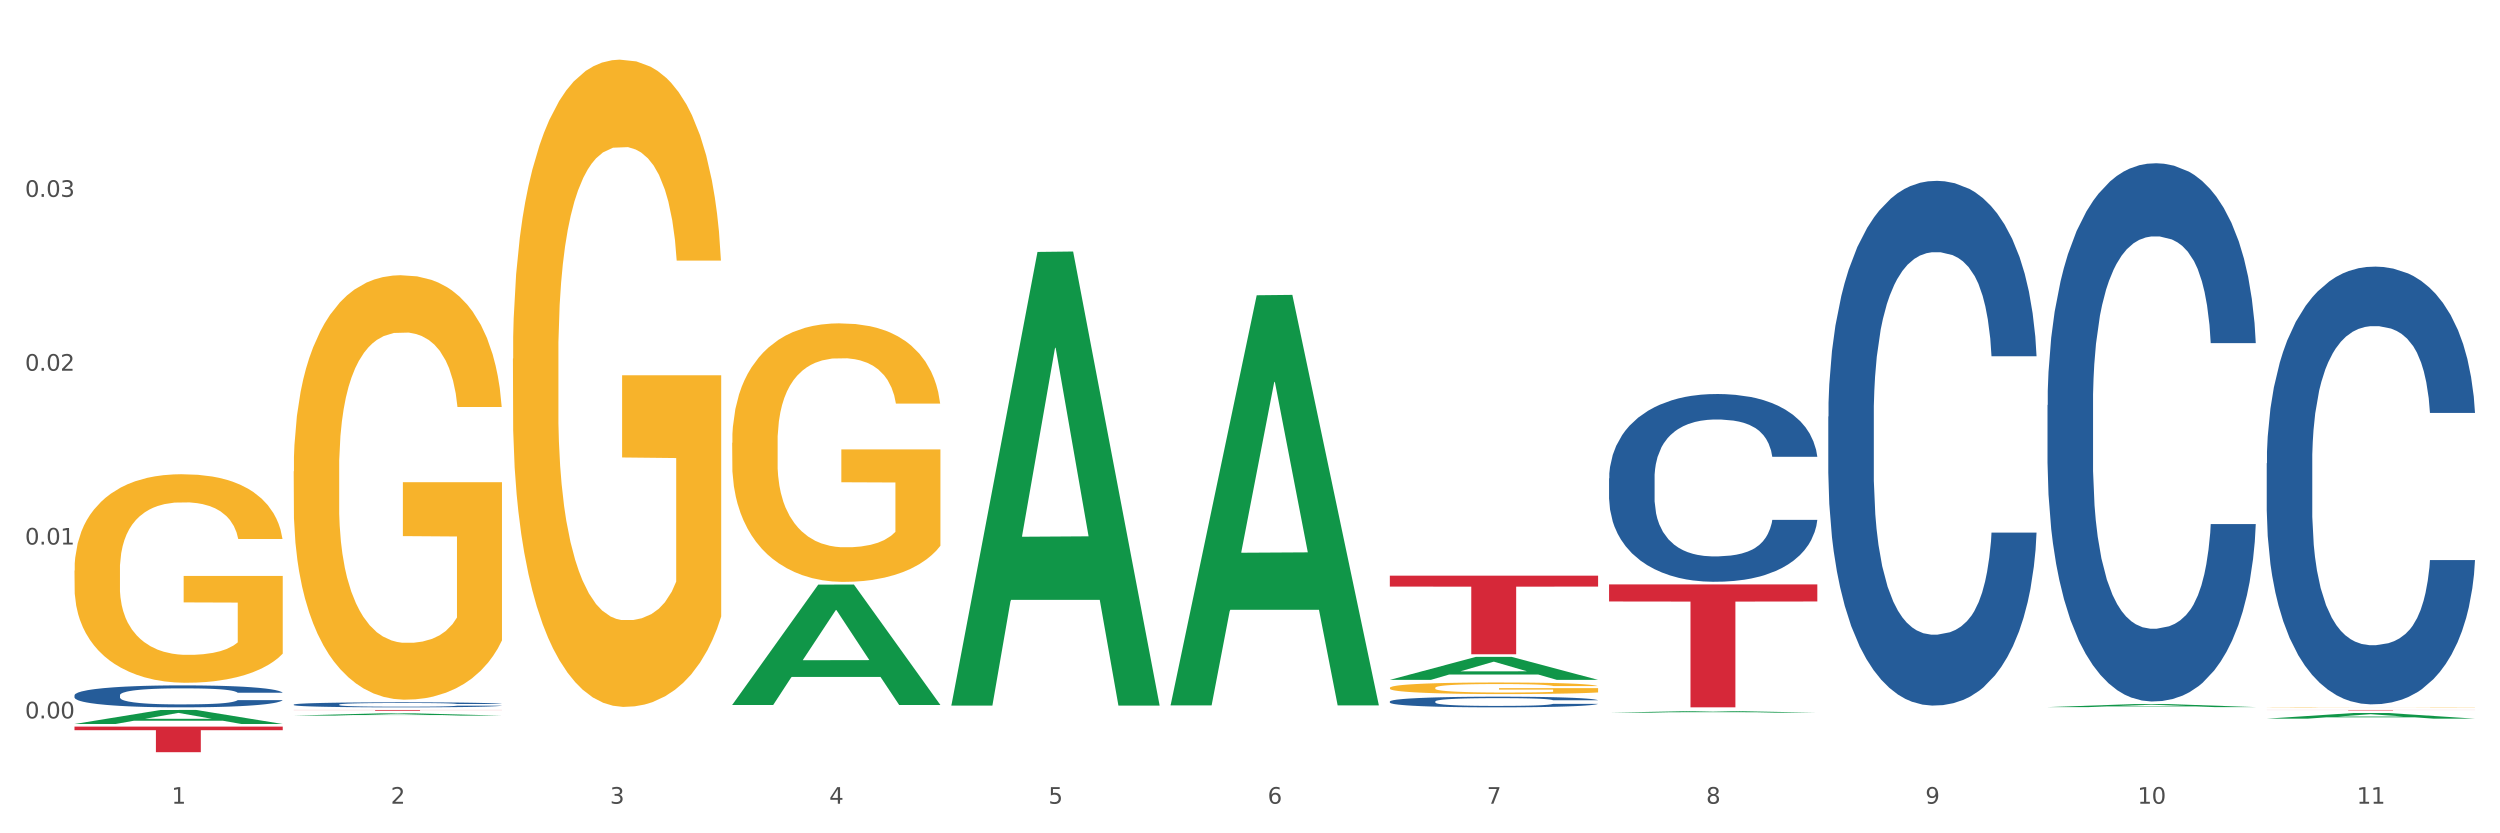 <?xml version="1.0" encoding="utf-8" standalone="no"?>
<!DOCTYPE svg PUBLIC "-//W3C//DTD SVG 1.1//EN"
  "http://www.w3.org/Graphics/SVG/1.1/DTD/svg11.dtd">
<svg xmlns:xlink="http://www.w3.org/1999/xlink" width="1080pt" height="360pt" viewBox="0 0 1080 360" xmlns="http://www.w3.org/2000/svg" version="1.1">
 <rect x="0" y="0" width="1080" height="360" fill="#333333" stroke="none"/>
 <defs>
  <style type="text/css">*{stroke-linejoin: round; stroke-linecap: butt}</style>
 </defs>
 <g id="figure_1">
  <g id="patch_1">
   <path d="M 0 360 
L 1080 360 
L 1080 0 
L 0 0 
z
" style="fill: #ffffff; stroke: #ffffff; stroke-linejoin: miter"/>
  </g>
  <g id="axes_1">
   <g id="matplotlib.axis_1">
    <g id="xtick_1">
     <g id="text_1">
      <!-- 1 -->
      <g style="fill: #4d4d4d" transform="translate(74.106 347.204) scale(0.096 -0.096)">
       <defs>
        <path id="DejaVuSans-31" d="M 794 531 
L 1825 531 
L 1825 4091 
L 703 3866 
L 703 4441 
L 1819 4666 
L 2450 4666 
L 2450 531 
L 3481 531 
L 3481 0 
L 794 0 
L 794 531 
z
" transform="scale(0.016)"/>
       </defs>
       <use xlink:href="#DejaVuSans-31"/>
      </g>
     </g>
    </g>
    <g id="xtick_2">
     <g id="text_2">
      <!-- 2 -->
      <g style="fill: #4d4d4d" transform="translate(168.812 347.204) scale(0.096 -0.096)">
       <defs>
        <path id="DejaVuSans-32" d="M 1228 531 
L 3431 531 
L 3431 0 
L 469 0 
L 469 531 
Q 828 903 1448 1529 
Q 2069 2156 2228 2338 
Q 2531 2678 2651 2914 
Q 2772 3150 2772 3378 
Q 2772 3750 2511 3984 
Q 2250 4219 1831 4219 
Q 1534 4219 1204 4116 
Q 875 4013 500 3803 
L 500 4441 
Q 881 4594 1212 4672 
Q 1544 4750 1819 4750 
Q 2544 4750 2975 4387 
Q 3406 4025 3406 3419 
Q 3406 3131 3298 2873 
Q 3191 2616 2906 2266 
Q 2828 2175 2409 1742 
Q 1991 1309 1228 531 
z
" transform="scale(0.016)"/>
       </defs>
       <use xlink:href="#DejaVuSans-32"/>
      </g>
     </g>
    </g>
    <g id="xtick_3">
     <g id="text_3">
      <!-- 3 -->
      <g style="fill: #4d4d4d" transform="translate(263.517 347.204) scale(0.096 -0.096)">
       <defs>
        <path id="DejaVuSans-33" d="M 2597 2516 
Q 3050 2419 3304 2112 
Q 3559 1806 3559 1356 
Q 3559 666 3084 287 
Q 2609 -91 1734 -91 
Q 1441 -91 1130 -33 
Q 819 25 488 141 
L 488 750 
Q 750 597 1062 519 
Q 1375 441 1716 441 
Q 2309 441 2620 675 
Q 2931 909 2931 1356 
Q 2931 1769 2642 2001 
Q 2353 2234 1838 2234 
L 1294 2234 
L 1294 2753 
L 1863 2753 
Q 2328 2753 2575 2939 
Q 2822 3125 2822 3475 
Q 2822 3834 2567 4026 
Q 2313 4219 1838 4219 
Q 1578 4219 1281 4162 
Q 984 4106 628 3988 
L 628 4550 
Q 988 4650 1302 4700 
Q 1616 4750 1894 4750 
Q 2613 4750 3031 4423 
Q 3450 4097 3450 3541 
Q 3450 3153 3228 2886 
Q 3006 2619 2597 2516 
z
" transform="scale(0.016)"/>
       </defs>
       <use xlink:href="#DejaVuSans-33"/>
      </g>
     </g>
    </g>
    <g id="xtick_4">
     <g id="text_4">
      <!-- 4 -->
      <g style="fill: #4d4d4d" transform="translate(358.223 347.204) scale(0.096 -0.096)">
       <defs>
        <path id="DejaVuSans-34" d="M 2419 4116 
L 825 1625 
L 2419 1625 
L 2419 4116 
z
M 2253 4666 
L 3047 4666 
L 3047 1625 
L 3713 1625 
L 3713 1100 
L 3047 1100 
L 3047 0 
L 2419 0 
L 2419 1100 
L 313 1100 
L 313 1709 
L 2253 4666 
z
" transform="scale(0.016)"/>
       </defs>
       <use xlink:href="#DejaVuSans-34"/>
      </g>
     </g>
    </g>
    <g id="xtick_5">
     <g id="text_5">
      <!-- 5 -->
      <g style="fill: #4d4d4d" transform="translate(452.928 347.204) scale(0.096 -0.096)">
       <defs>
        <path id="DejaVuSans-35" d="M 691 4666 
L 3169 4666 
L 3169 4134 
L 1269 4134 
L 1269 2991 
Q 1406 3038 1543 3061 
Q 1681 3084 1819 3084 
Q 2600 3084 3056 2656 
Q 3513 2228 3513 1497 
Q 3513 744 3044 326 
Q 2575 -91 1722 -91 
Q 1428 -91 1123 -41 
Q 819 9 494 109 
L 494 744 
Q 775 591 1075 516 
Q 1375 441 1709 441 
Q 2250 441 2565 725 
Q 2881 1009 2881 1497 
Q 2881 1984 2565 2268 
Q 2250 2553 1709 2553 
Q 1456 2553 1204 2497 
Q 953 2441 691 2322 
L 691 4666 
z
" transform="scale(0.016)"/>
       </defs>
       <use xlink:href="#DejaVuSans-35"/>
      </g>
     </g>
    </g>
    <g id="xtick_6">
     <g id="text_6">
      <!-- 6 -->
      <g style="fill: #4d4d4d" transform="translate(547.634 347.204) scale(0.096 -0.096)">
       <defs>
        <path id="DejaVuSans-36" d="M 2113 2584 
Q 1688 2584 1439 2293 
Q 1191 2003 1191 1497 
Q 1191 994 1439 701 
Q 1688 409 2113 409 
Q 2538 409 2786 701 
Q 3034 994 3034 1497 
Q 3034 2003 2786 2293 
Q 2538 2584 2113 2584 
z
M 3366 4563 
L 3366 3988 
Q 3128 4100 2886 4159 
Q 2644 4219 2406 4219 
Q 1781 4219 1451 3797 
Q 1122 3375 1075 2522 
Q 1259 2794 1537 2939 
Q 1816 3084 2150 3084 
Q 2853 3084 3261 2657 
Q 3669 2231 3669 1497 
Q 3669 778 3244 343 
Q 2819 -91 2113 -91 
Q 1303 -91 875 529 
Q 447 1150 447 2328 
Q 447 3434 972 4092 
Q 1497 4750 2381 4750 
Q 2619 4750 2861 4703 
Q 3103 4656 3366 4563 
z
" transform="scale(0.016)"/>
       </defs>
       <use xlink:href="#DejaVuSans-36"/>
      </g>
     </g>
    </g>
    <g id="xtick_7">
     <g id="text_7">
      <!-- 7 -->
      <g style="fill: #4d4d4d" transform="translate(642.339 347.204) scale(0.096 -0.096)">
       <defs>
        <path id="DejaVuSans-37" d="M 525 4666 
L 3525 4666 
L 3525 4397 
L 1831 0 
L 1172 0 
L 2766 4134 
L 525 4134 
L 525 4666 
z
" transform="scale(0.016)"/>
       </defs>
       <use xlink:href="#DejaVuSans-37"/>
      </g>
     </g>
    </g>
    <g id="xtick_8">
     <g id="text_8">
      <!-- 8 -->
      <g style="fill: #4d4d4d" transform="translate(737.044 347.204) scale(0.096 -0.096)">
       <defs>
        <path id="DejaVuSans-38" d="M 2034 2216 
Q 1584 2216 1326 1975 
Q 1069 1734 1069 1313 
Q 1069 891 1326 650 
Q 1584 409 2034 409 
Q 2484 409 2743 651 
Q 3003 894 3003 1313 
Q 3003 1734 2745 1975 
Q 2488 2216 2034 2216 
z
M 1403 2484 
Q 997 2584 770 2862 
Q 544 3141 544 3541 
Q 544 4100 942 4425 
Q 1341 4750 2034 4750 
Q 2731 4750 3128 4425 
Q 3525 4100 3525 3541 
Q 3525 3141 3298 2862 
Q 3072 2584 2669 2484 
Q 3125 2378 3379 2068 
Q 3634 1759 3634 1313 
Q 3634 634 3220 271 
Q 2806 -91 2034 -91 
Q 1263 -91 848 271 
Q 434 634 434 1313 
Q 434 1759 690 2068 
Q 947 2378 1403 2484 
z
M 1172 3481 
Q 1172 3119 1398 2916 
Q 1625 2713 2034 2713 
Q 2441 2713 2670 2916 
Q 2900 3119 2900 3481 
Q 2900 3844 2670 4047 
Q 2441 4250 2034 4250 
Q 1625 4250 1398 4047 
Q 1172 3844 1172 3481 
z
" transform="scale(0.016)"/>
       </defs>
       <use xlink:href="#DejaVuSans-38"/>
      </g>
     </g>
    </g>
    <g id="xtick_9">
     <g id="text_9">
      <!-- 9 -->
      <g style="fill: #4d4d4d" transform="translate(831.75 347.204) scale(0.096 -0.096)">
       <defs>
        <path id="DejaVuSans-39" d="M 703 97 
L 703 672 
Q 941 559 1184 500 
Q 1428 441 1663 441 
Q 2288 441 2617 861 
Q 2947 1281 2994 2138 
Q 2813 1869 2534 1725 
Q 2256 1581 1919 1581 
Q 1219 1581 811 2004 
Q 403 2428 403 3163 
Q 403 3881 828 4315 
Q 1253 4750 1959 4750 
Q 2769 4750 3195 4129 
Q 3622 3509 3622 2328 
Q 3622 1225 3098 567 
Q 2575 -91 1691 -91 
Q 1453 -91 1209 -44 
Q 966 3 703 97 
z
M 1959 2075 
Q 2384 2075 2632 2365 
Q 2881 2656 2881 3163 
Q 2881 3666 2632 3958 
Q 2384 4250 1959 4250 
Q 1534 4250 1286 3958 
Q 1038 3666 1038 3163 
Q 1038 2656 1286 2365 
Q 1534 2075 1959 2075 
z
" transform="scale(0.016)"/>
       </defs>
       <use xlink:href="#DejaVuSans-39"/>
      </g>
     </g>
    </g>
    <g id="xtick_10">
     <g id="text_10">
      <!-- 10 -->
      <g style="fill: #4d4d4d" transform="translate(923.401 347.204) scale(0.096 -0.096)">
       <defs>
        <path id="DejaVuSans-30" d="M 2034 4250 
Q 1547 4250 1301 3770 
Q 1056 3291 1056 2328 
Q 1056 1369 1301 889 
Q 1547 409 2034 409 
Q 2525 409 2770 889 
Q 3016 1369 3016 2328 
Q 3016 3291 2770 3770 
Q 2525 4250 2034 4250 
z
M 2034 4750 
Q 2819 4750 3233 4129 
Q 3647 3509 3647 2328 
Q 3647 1150 3233 529 
Q 2819 -91 2034 -91 
Q 1250 -91 836 529 
Q 422 1150 422 2328 
Q 422 3509 836 4129 
Q 1250 4750 2034 4750 
z
" transform="scale(0.016)"/>
       </defs>
       <use xlink:href="#DejaVuSans-31"/>
       <use xlink:href="#DejaVuSans-30" transform="translate(63.623 0)"/>
      </g>
     </g>
    </g>
    <g id="xtick_11">
     <g id="text_11">
      <!-- 11 -->
      <g style="fill: #4d4d4d" transform="translate(1018.107 347.204) scale(0.096 -0.096)">
       <use xlink:href="#DejaVuSans-31"/>
       <use xlink:href="#DejaVuSans-31" transform="translate(63.623 0)"/>
      </g>
     </g>
    </g>
    <g id="xtick_12"/>
    <g id="xtick_13"/>
    <g id="xtick_14"/>
    <g id="xtick_15"/>
    <g id="xtick_16"/>
    <g id="xtick_17"/>
    <g id="xtick_18"/>
    <g id="xtick_19"/>
    <g id="xtick_20"/>
    <g id="xtick_21"/>
   </g>
   <g id="matplotlib.axis_2">
    <g id="ytick_1">
     <g id="text_12">
      <!-- 0.00 -->
      <g style="fill: #4d4d4d" transform="translate(10.8 310.351) scale(0.096 -0.096)">
       <defs>
        <path id="DejaVuSans-2e" d="M 684 794 
L 1344 794 
L 1344 0 
L 684 0 
L 684 794 
z
" transform="scale(0.016)"/>
       </defs>
       <use xlink:href="#DejaVuSans-30"/>
       <use xlink:href="#DejaVuSans-2e" transform="translate(63.623 0)"/>
       <use xlink:href="#DejaVuSans-30" transform="translate(95.41 0)"/>
       <use xlink:href="#DejaVuSans-30" transform="translate(159.033 0)"/>
      </g>
     </g>
    </g>
    <g id="ytick_2">
     <g id="text_13">
      <!-- 0.01 -->
      <g style="fill: #4d4d4d" transform="translate(10.8 235.25) scale(0.096 -0.096)">
       <use xlink:href="#DejaVuSans-30"/>
       <use xlink:href="#DejaVuSans-2e" transform="translate(63.623 0)"/>
       <use xlink:href="#DejaVuSans-30" transform="translate(95.41 0)"/>
       <use xlink:href="#DejaVuSans-31" transform="translate(159.033 0)"/>
      </g>
     </g>
    </g>
    <g id="ytick_3">
     <g id="text_14">
      <!-- 0.02 -->
      <g style="fill: #4d4d4d" transform="translate(10.8 160.149) scale(0.096 -0.096)">
       <use xlink:href="#DejaVuSans-30"/>
       <use xlink:href="#DejaVuSans-2e" transform="translate(63.623 0)"/>
       <use xlink:href="#DejaVuSans-30" transform="translate(95.41 0)"/>
       <use xlink:href="#DejaVuSans-32" transform="translate(159.033 0)"/>
      </g>
     </g>
    </g>
    <g id="ytick_4">
     <g id="text_15">
      <!-- 0.03 -->
      <g style="fill: #4d4d4d" transform="translate(10.8 85.048) scale(0.096 -0.096)">
       <use xlink:href="#DejaVuSans-30"/>
       <use xlink:href="#DejaVuSans-2e" transform="translate(63.623 0)"/>
       <use xlink:href="#DejaVuSans-30" transform="translate(95.41 0)"/>
       <use xlink:href="#DejaVuSans-33" transform="translate(159.033 0)"/>
      </g>
     </g>
    </g>
    <g id="ytick_5"/>
    <g id="ytick_6"/>
    <g id="ytick_7"/>
    <g id="ytick_8"/>
   </g>
   <g id="PolyCollection_1">
    <path d="M 32.175 312.762 
L 32.268 312.757 
L 69.369 306.709 
L 84.766 306.703 
L 122.145 312.774 
L 104.337 312.774 
L 96.267 311.36 
L 57.96 311.36 
L 57.682 311.383 
L 49.891 312.774 
L 32.175 312.774 
L 32.175 312.762 
L 62.783 310.517 
L 91.444 310.511 
L 77.253 307.997 
L 77.067 307.986 
L 76.882 308.003 
L 62.691 310.511 
L 62.783 310.517 
L 32.175 312.762 
z
" clip-path="url(#p6f6cdef9ef)" style="fill: #109648"/>
    <path d="M 32.175 246.495 
L 32.281 246.412 
L 32.281 243.45 
L 32.494 240.9 
L 33.556 234.728 
L 35.149 229.627 
L 36.318 226.912 
L 37.486 224.69 
L 38.867 222.469 
L 40.567 220.165 
L 43.647 216.791 
L 45.559 215.063 
L 47.896 213.253 
L 52.145 210.62 
L 55.225 209.139 
L 58.412 207.905 
L 63.617 206.424 
L 67.016 205.766 
L 70.627 205.272 
L 74.983 204.943 
L 78.275 204.861 
L 85.499 205.108 
L 91.659 205.848 
L 94.634 206.424 
L 98.458 207.411 
L 100.476 208.07 
L 103.769 209.386 
L 107.168 211.114 
L 109.505 212.595 
L 113.01 215.393 
L 115.666 218.19 
L 118.109 221.646 
L 119.383 224.032 
L 120.339 226.254 
L 121.189 228.804 
L 122.039 232.836 
L 102.919 232.836 
L 102.175 229.956 
L 101.007 227.241 
L 99.307 224.608 
L 97.82 222.962 
L 95.271 220.905 
L 92.934 219.589 
L 90.491 218.602 
L 87.517 217.779 
L 85.18 217.367 
L 81.887 217.038 
L 75.407 217.12 
L 71.052 217.779 
L 68.078 218.602 
L 66.166 219.342 
L 64.467 220.165 
L 62.555 221.317 
L 60.324 223.045 
L 58.731 224.608 
L 57.137 226.583 
L 55.863 228.557 
L 54.694 230.861 
L 53.738 233.33 
L 52.995 235.88 
L 52.357 239.007 
L 51.826 244.191 
L 51.826 255.463 
L 52.039 258.014 
L 52.57 261.387 
L 53.207 263.938 
L 54.269 266.982 
L 55.225 269.039 
L 57.031 272.002 
L 59.049 274.47 
L 60.643 276.033 
L 62.236 277.35 
L 64.998 279.16 
L 68.078 280.641 
L 70.734 281.546 
L 74.345 282.369 
L 76.788 282.698 
L 78.913 282.863 
L 84.118 282.863 
L 87.835 282.616 
L 91.978 282.04 
L 95.165 281.299 
L 97.82 280.394 
L 100.795 278.913 
L 102.707 277.514 
L 102.707 260.318 
L 79.338 260.235 
L 79.338 248.798 
L 122.145 248.798 
L 122.145 282.369 
L 120.339 284.097 
L 118.321 285.66 
L 116.197 287.059 
L 113.01 288.787 
L 109.186 290.432 
L 105.787 291.584 
L 102.175 292.572 
L 97.927 293.477 
L 92.403 294.3 
L 89.004 294.629 
L 84.755 294.876 
L 79.763 294.958 
L 75.407 294.793 
L 71.159 294.382 
L 66.697 293.641 
L 62.342 292.572 
L 59.049 291.502 
L 55.756 290.186 
L 52.251 288.458 
L 49.489 286.812 
L 47.365 285.331 
L 45.028 283.439 
L 42.479 280.97 
L 40.567 278.749 
L 38.867 276.445 
L 37.061 273.483 
L 35.787 270.932 
L 34.512 267.723 
L 33.768 265.337 
L 32.919 261.634 
L 32.281 256.451 
L 32.175 246.495 
z
" clip-path="url(#p6f6cdef9ef)" style="fill: #f7b32b"/>
    <path d="M 126.88 306.703 
L 216.851 306.703 
L 216.851 306.751 
L 181.46 306.751 
L 181.46 307.045 
L 162.058 307.045 
L 162.058 306.751 
L 126.88 306.751 
L 126.88 306.704 
L 126.88 306.703 
z
" clip-path="url(#p6f6cdef9ef)" style="fill: #d62839"/>
    <path d="M 32.175 313.897 
L 122.145 313.897 
L 122.145 315.433 
L 86.754 315.444 
L 86.754 324.95 
L 67.353 324.95 
L 67.353 315.444 
L 32.175 315.433 
L 32.175 313.908 
L 32.175 313.897 
z
" clip-path="url(#p6f6cdef9ef)" style="fill: #d62839"/>
    <path d="M 32.175 300.349 
L 32.281 300.341 
L 32.281 300.098 
L 32.6 299.768 
L 33.77 299.161 
L 35.259 298.701 
L 37.811 298.163 
L 39.194 297.938 
L 41.002 297.686 
L 44.724 297.279 
L 48.978 296.932 
L 51.956 296.741 
L 54.189 296.619 
L 59.187 296.403 
L 62.059 296.307 
L 65.036 296.229 
L 67.589 296.177 
L 71.843 296.116 
L 75.246 296.09 
L 79.181 296.082 
L 82.477 296.09 
L 86.838 296.125 
L 93.219 296.229 
L 95.665 296.29 
L 98.961 296.394 
L 102.365 296.533 
L 105.13 296.671 
L 108.32 296.871 
L 111.617 297.131 
L 114.807 297.461 
L 117.041 297.764 
L 118.848 298.085 
L 120.444 298.476 
L 121.613 298.901 
L 122.145 299.256 
L 102.684 299.256 
L 102.152 298.935 
L 101.088 298.588 
L 100.025 298.354 
L 98.855 298.163 
L 97.047 297.946 
L 95.452 297.808 
L 92.793 297.643 
L 90.347 297.539 
L 88.327 297.478 
L 85.881 297.426 
L 80.67 297.374 
L 76.947 297.374 
L 74.608 297.391 
L 71.736 297.435 
L 69.29 297.495 
L 66.419 297.6 
L 64.186 297.712 
L 61.952 297.86 
L 60.676 297.964 
L 58.762 298.155 
L 57.486 298.311 
L 55.784 298.58 
L 54.827 298.771 
L 53.126 299.265 
L 52.381 299.629 
L 52.062 299.881 
L 51.849 300.158 
L 51.849 301.512 
L 52.487 302.119 
L 53.019 302.379 
L 53.87 302.674 
L 55.465 303.056 
L 57.805 303.428 
L 60.251 303.697 
L 62.271 303.862 
L 64.186 303.984 
L 66.1 304.079 
L 68.44 304.166 
L 70.354 304.218 
L 73.225 304.27 
L 76.628 304.296 
L 79.287 304.296 
L 84.711 304.253 
L 87.157 304.209 
L 89.496 304.148 
L 92.049 304.053 
L 94.069 303.949 
L 95.239 303.871 
L 97.153 303.706 
L 98.642 303.533 
L 99.919 303.333 
L 100.769 303.16 
L 101.726 302.899 
L 102.471 302.604 
L 102.684 302.448 
L 122.145 302.448 
L 121.72 302.761 
L 120.975 303.064 
L 119.487 303.472 
L 118.317 303.706 
L 116.509 303.992 
L 114.595 304.235 
L 111.936 304.504 
L 109.49 304.704 
L 106.937 304.877 
L 104.172 305.033 
L 99.174 305.25 
L 97.366 305.311 
L 93.538 305.415 
L 90.56 305.476 
L 86.2 305.536 
L 81.733 305.571 
L 77.054 305.58 
L 72.906 305.562 
L 68.333 305.51 
L 65.462 305.458 
L 62.271 305.38 
L 58.549 305.259 
L 55.04 305.111 
L 51.743 304.938 
L 48.659 304.738 
L 45.788 304.513 
L 42.065 304.14 
L 39.3 303.775 
L 37.28 303.437 
L 35.897 303.151 
L 34.515 302.787 
L 33.77 302.535 
L 32.6 301.928 
L 32.175 301.364 
L 32.175 300.349 
z
" clip-path="url(#p6f6cdef9ef)" style="fill: #255c99"/>
    <path d="M 126.88 304.375 
L 126.987 304.373 
L 126.987 304.317 
L 127.306 304.241 
L 128.476 304.101 
L 129.965 303.996 
L 132.517 303.872 
L 133.899 303.82 
L 135.707 303.762 
L 139.43 303.668 
L 143.683 303.588 
L 146.661 303.544 
L 148.894 303.516 
L 153.893 303.466 
L 156.764 303.444 
L 159.742 303.426 
L 162.294 303.414 
L 166.548 303.4 
L 169.951 303.394 
L 173.886 303.392 
L 177.183 303.394 
L 181.543 303.402 
L 187.924 303.426 
L 190.37 303.44 
L 193.667 303.464 
L 197.07 303.496 
L 199.835 303.528 
L 203.025 303.574 
L 206.322 303.634 
L 209.513 303.71 
L 211.746 303.78 
L 213.554 303.854 
L 215.149 303.944 
L 216.319 304.041 
L 216.851 304.123 
L 197.389 304.123 
L 196.857 304.049 
L 195.794 303.97 
L 194.73 303.916 
L 193.561 303.872 
L 191.753 303.822 
L 190.157 303.79 
L 187.499 303.752 
L 185.053 303.728 
L 183.032 303.714 
L 180.586 303.702 
L 175.375 303.69 
L 171.653 303.69 
L 169.313 303.694 
L 166.442 303.704 
L 163.996 303.718 
L 161.124 303.742 
L 158.891 303.768 
L 156.658 303.802 
L 155.382 303.826 
L 153.467 303.87 
L 152.191 303.906 
L 150.49 303.968 
L 149.533 304.012 
L 147.831 304.125 
L 147.087 304.209 
L 146.768 304.267 
L 146.555 304.331 
L 146.555 304.643 
L 147.193 304.783 
L 147.725 304.843 
L 148.575 304.91 
L 150.171 304.998 
L 152.51 305.084 
L 154.956 305.146 
L 156.977 305.184 
L 158.891 305.212 
L 160.805 305.234 
L 163.145 305.254 
L 165.059 305.266 
L 167.931 305.278 
L 171.334 305.284 
L 173.993 305.284 
L 179.416 305.274 
L 181.862 305.264 
L 184.202 305.25 
L 186.754 305.228 
L 188.775 305.204 
L 189.945 305.186 
L 191.859 305.148 
L 193.348 305.108 
L 194.624 305.062 
L 195.475 305.022 
L 196.432 304.962 
L 197.176 304.894 
L 197.389 304.859 
L 216.851 304.859 
L 216.425 304.93 
L 215.681 305 
L 214.192 305.094 
L 213.022 305.148 
L 211.214 305.214 
L 209.3 305.27 
L 206.641 305.332 
L 204.195 305.378 
L 201.643 305.418 
L 198.878 305.454 
L 193.88 305.504 
L 192.072 305.518 
L 188.243 305.542 
L 185.265 305.556 
L 180.905 305.57 
L 176.439 305.578 
L 171.759 305.58 
L 167.612 305.576 
L 163.039 305.564 
L 160.167 305.552 
L 156.977 305.534 
L 153.255 305.506 
L 149.745 305.472 
L 146.448 305.432 
L 143.364 305.386 
L 140.493 305.334 
L 136.771 305.248 
L 134.006 305.164 
L 131.985 305.086 
L 130.603 305.02 
L 129.22 304.936 
L 128.476 304.878 
L 127.306 304.739 
L 126.88 304.609 
L 126.88 304.375 
z
" clip-path="url(#p6f6cdef9ef)" style="fill: #255c99"/>
    <path d="M 600.408 303.038 
L 600.514 303.034 
L 600.514 302.916 
L 600.833 302.755 
L 602.003 302.46 
L 603.492 302.237 
L 606.044 301.976 
L 607.427 301.866 
L 609.235 301.744 
L 612.957 301.546 
L 617.211 301.377 
L 620.189 301.284 
L 622.422 301.225 
L 627.42 301.12 
L 630.292 301.074 
L 633.269 301.036 
L 635.822 301.01 
L 640.076 300.981 
L 643.479 300.968 
L 647.414 300.964 
L 650.71 300.968 
L 655.071 300.985 
L 661.451 301.036 
L 663.897 301.065 
L 667.194 301.116 
L 670.597 301.183 
L 673.362 301.251 
L 676.553 301.348 
L 679.85 301.474 
L 683.04 301.634 
L 685.273 301.782 
L 687.081 301.938 
L 688.677 302.127 
L 689.846 302.334 
L 690.378 302.507 
L 670.916 302.507 
L 670.385 302.351 
L 669.321 302.182 
L 668.258 302.068 
L 667.088 301.976 
L 665.28 301.87 
L 663.685 301.803 
L 661.026 301.723 
L 658.58 301.672 
L 656.559 301.643 
L 654.113 301.617 
L 648.902 301.592 
L 645.18 301.592 
L 642.841 301.6 
L 639.969 301.622 
L 637.523 301.651 
L 634.652 301.702 
L 632.419 301.756 
L 630.185 301.828 
L 628.909 301.879 
L 626.995 301.971 
L 625.719 302.047 
L 624.017 302.178 
L 623.06 302.271 
L 621.358 302.511 
L 620.614 302.688 
L 620.295 302.81 
L 620.082 302.945 
L 620.082 303.603 
L 620.72 303.898 
L 621.252 304.024 
L 622.103 304.168 
L 623.698 304.353 
L 626.038 304.534 
L 628.484 304.665 
L 630.504 304.745 
L 632.419 304.804 
L 634.333 304.85 
L 636.672 304.893 
L 638.587 304.918 
L 641.458 304.943 
L 644.861 304.956 
L 647.52 304.956 
L 652.944 304.935 
L 655.39 304.914 
L 657.729 304.884 
L 660.282 304.838 
L 662.302 304.787 
L 663.472 304.749 
L 665.386 304.669 
L 666.875 304.585 
L 668.151 304.488 
L 669.002 304.404 
L 669.959 304.277 
L 670.704 304.134 
L 670.916 304.058 
L 690.378 304.058 
L 689.953 304.21 
L 689.208 304.357 
L 687.719 304.555 
L 686.55 304.669 
L 684.742 304.808 
L 682.827 304.926 
L 680.169 305.057 
L 677.723 305.154 
L 675.17 305.238 
L 672.405 305.314 
L 667.407 305.419 
L 665.599 305.449 
L 661.771 305.5 
L 658.793 305.529 
L 654.433 305.559 
L 649.966 305.575 
L 645.287 305.58 
L 641.139 305.571 
L 636.566 305.546 
L 633.695 305.521 
L 630.504 305.483 
L 626.782 305.424 
L 623.273 305.352 
L 619.976 305.268 
L 616.892 305.171 
L 614.02 305.061 
L 610.298 304.88 
L 607.533 304.703 
L 605.513 304.538 
L 604.13 304.399 
L 602.748 304.222 
L 602.003 304.1 
L 600.833 303.805 
L 600.408 303.531 
L 600.408 303.038 
z
" clip-path="url(#p6f6cdef9ef)" style="fill: #255c99"/>
    <path d="M 695.113 206.659 
L 695.22 206.585 
L 695.22 204.511 
L 695.539 201.696 
L 696.709 196.51 
L 698.197 192.583 
L 700.75 187.99 
L 702.132 186.064 
L 703.94 183.915 
L 707.662 180.433 
L 711.916 177.47 
L 714.894 175.84 
L 717.127 174.803 
L 722.126 172.951 
L 724.997 172.136 
L 727.975 171.469 
L 730.527 171.025 
L 734.781 170.506 
L 738.184 170.284 
L 742.119 170.21 
L 745.416 170.284 
L 749.776 170.58 
L 756.157 171.469 
L 758.603 171.988 
L 761.9 172.877 
L 765.303 174.062 
L 768.068 175.247 
L 771.258 176.951 
L 774.555 179.174 
L 777.746 181.989 
L 779.979 184.582 
L 781.787 187.323 
L 783.382 190.657 
L 784.552 194.287 
L 785.084 197.325 
L 765.622 197.325 
L 765.09 194.584 
L 764.027 191.62 
L 762.963 189.62 
L 761.793 187.99 
L 759.985 186.138 
L 758.39 184.953 
L 755.732 183.545 
L 753.286 182.656 
L 751.265 182.137 
L 748.819 181.693 
L 743.608 181.248 
L 739.886 181.248 
L 737.546 181.396 
L 734.675 181.767 
L 732.229 182.285 
L 729.357 183.174 
L 727.124 184.138 
L 724.891 185.397 
L 723.615 186.286 
L 721.7 187.916 
L 720.424 189.249 
L 718.723 191.546 
L 717.765 193.176 
L 716.064 197.399 
L 715.319 200.51 
L 715 202.659 
L 714.788 205.03 
L 714.788 216.587 
L 715.426 221.773 
L 715.958 223.995 
L 716.808 226.514 
L 718.404 229.774 
L 720.743 232.96 
L 723.189 235.256 
L 725.21 236.664 
L 727.124 237.701 
L 729.038 238.516 
L 731.378 239.257 
L 733.292 239.701 
L 736.164 240.146 
L 739.567 240.368 
L 742.225 240.368 
L 747.649 239.998 
L 750.095 239.627 
L 752.435 239.109 
L 754.987 238.294 
L 757.008 237.405 
L 758.178 236.738 
L 760.092 235.33 
L 761.581 233.849 
L 762.857 232.145 
L 763.708 230.663 
L 764.665 228.44 
L 765.409 225.922 
L 765.622 224.588 
L 785.084 224.588 
L 784.658 227.255 
L 783.914 229.848 
L 782.425 233.33 
L 781.255 235.33 
L 779.447 237.775 
L 777.533 239.85 
L 774.874 242.146 
L 772.428 243.85 
L 769.876 245.332 
L 767.111 246.665 
L 762.112 248.517 
L 760.305 249.036 
L 756.476 249.925 
L 753.498 250.444 
L 749.138 250.962 
L 744.671 251.259 
L 739.992 251.333 
L 735.845 251.185 
L 731.272 250.74 
L 728.4 250.295 
L 725.21 249.629 
L 721.488 248.592 
L 717.978 247.332 
L 714.681 245.85 
L 711.597 244.146 
L 708.726 242.22 
L 705.004 239.035 
L 702.239 235.923 
L 700.218 233.034 
L 698.836 230.589 
L 697.453 227.477 
L 696.709 225.329 
L 695.539 220.143 
L 695.113 215.327 
L 695.113 206.659 
z
" clip-path="url(#p6f6cdef9ef)" style="fill: #255c99"/>
    <path d="M 789.819 179.978 
L 789.925 179.771 
L 789.925 173.975 
L 790.244 166.108 
L 791.414 151.616 
L 792.903 140.643 
L 795.455 127.807 
L 796.838 122.425 
L 798.646 116.421 
L 802.368 106.691 
L 806.622 98.41 
L 809.6 93.855 
L 811.833 90.957 
L 816.831 85.781 
L 819.703 83.504 
L 822.68 81.64 
L 825.233 80.398 
L 829.487 78.949 
L 832.89 78.328 
L 836.825 78.121 
L 840.121 78.328 
L 844.482 79.156 
L 850.862 81.64 
L 853.308 83.09 
L 856.605 85.574 
L 860.008 88.886 
L 862.773 92.199 
L 865.964 96.96 
L 869.261 103.171 
L 872.451 111.038 
L 874.684 118.284 
L 876.492 125.944 
L 878.087 135.26 
L 879.257 145.405 
L 879.789 153.893 
L 860.327 153.893 
L 859.796 146.233 
L 858.732 137.952 
L 857.669 132.362 
L 856.499 127.807 
L 854.691 122.632 
L 853.096 119.319 
L 850.437 115.386 
L 847.991 112.901 
L 845.97 111.452 
L 843.524 110.21 
L 838.313 108.968 
L 834.591 108.968 
L 832.252 109.382 
L 829.38 110.417 
L 826.934 111.866 
L 824.063 114.351 
L 821.83 117.042 
L 819.596 120.562 
L 818.32 123.046 
L 816.406 127.6 
L 815.13 131.327 
L 813.428 137.745 
L 812.471 142.299 
L 810.769 154.1 
L 810.025 162.795 
L 809.706 168.799 
L 809.493 175.424 
L 809.493 207.72 
L 810.131 222.212 
L 810.663 228.423 
L 811.514 235.462 
L 813.109 244.571 
L 815.449 253.473 
L 817.895 259.891 
L 819.915 263.825 
L 821.83 266.723 
L 823.744 269 
L 826.083 271.071 
L 827.998 272.313 
L 830.869 273.555 
L 834.272 274.176 
L 836.931 274.176 
L 842.355 273.141 
L 844.801 272.106 
L 847.14 270.657 
L 849.693 268.379 
L 851.713 265.895 
L 852.883 264.032 
L 854.797 260.098 
L 856.286 255.958 
L 857.562 251.196 
L 858.413 247.055 
L 859.37 240.845 
L 860.115 233.806 
L 860.327 230.079 
L 879.789 230.079 
L 879.364 237.532 
L 878.619 244.778 
L 877.13 254.508 
L 875.961 260.098 
L 874.153 266.93 
L 872.238 272.727 
L 869.58 279.145 
L 867.134 283.906 
L 864.581 288.047 
L 861.816 291.773 
L 856.818 296.949 
L 855.01 298.398 
L 851.181 300.883 
L 848.204 302.332 
L 843.843 303.781 
L 839.377 304.609 
L 834.698 304.816 
L 830.55 304.402 
L 825.977 303.16 
L 823.106 301.918 
L 819.915 300.054 
L 816.193 297.156 
L 812.684 293.637 
L 809.387 289.496 
L 806.303 284.734 
L 803.431 279.352 
L 799.709 270.45 
L 796.944 261.754 
L 794.924 253.68 
L 793.541 246.848 
L 792.158 238.153 
L 791.414 232.149 
L 790.244 217.657 
L 789.819 204.201 
L 789.819 179.978 
z
" clip-path="url(#p6f6cdef9ef)" style="fill: #255c99"/>
    <path d="M 884.524 174.996 
L 884.631 174.783 
L 884.631 168.837 
L 884.95 160.768 
L 886.12 145.903 
L 887.608 134.649 
L 890.161 121.483 
L 891.543 115.962 
L 893.351 109.804 
L 897.073 99.823 
L 901.327 91.329 
L 904.305 86.658 
L 906.538 83.685 
L 911.537 78.376 
L 914.408 76.04 
L 917.386 74.129 
L 919.938 72.855 
L 924.192 71.368 
L 927.595 70.731 
L 931.53 70.519 
L 934.827 70.731 
L 939.187 71.581 
L 945.568 74.129 
L 948.014 75.615 
L 951.311 78.164 
L 954.714 81.561 
L 957.479 84.959 
L 960.669 89.843 
L 963.966 96.213 
L 967.157 104.283 
L 969.39 111.715 
L 971.198 119.572 
L 972.793 129.128 
L 973.963 139.533 
L 974.495 148.239 
L 955.033 148.239 
L 954.501 140.382 
L 953.438 131.888 
L 952.374 126.155 
L 951.204 121.483 
L 949.396 116.174 
L 947.801 112.777 
L 945.143 108.742 
L 942.697 106.194 
L 940.676 104.708 
L 938.23 103.433 
L 933.019 102.159 
L 929.297 102.159 
L 926.957 102.584 
L 924.086 103.646 
L 921.64 105.132 
L 918.768 107.68 
L 916.535 110.441 
L 914.302 114.051 
L 913.026 116.599 
L 911.111 121.271 
L 909.835 125.093 
L 908.134 131.676 
L 907.176 136.348 
L 905.475 148.452 
L 904.73 157.37 
L 904.411 163.529 
L 904.199 170.324 
L 904.199 203.45 
L 904.837 218.315 
L 905.368 224.686 
L 906.219 231.905 
L 907.814 241.249 
L 910.154 250.38 
L 912.6 256.963 
L 914.621 260.997 
L 916.535 263.97 
L 918.449 266.306 
L 920.789 268.43 
L 922.703 269.704 
L 925.575 270.978 
L 928.978 271.615 
L 931.636 271.615 
L 937.06 270.553 
L 939.506 269.491 
L 941.846 268.005 
L 944.398 265.669 
L 946.419 263.121 
L 947.589 261.21 
L 949.503 257.175 
L 950.992 252.928 
L 952.268 248.044 
L 953.119 243.797 
L 954.076 237.427 
L 954.82 230.207 
L 955.033 226.384 
L 974.495 226.384 
L 974.069 234.029 
L 973.325 241.461 
L 971.836 251.442 
L 970.666 257.175 
L 968.858 264.183 
L 966.944 270.128 
L 964.285 276.711 
L 961.839 281.595 
L 959.287 285.842 
L 956.522 289.665 
L 951.523 294.973 
L 949.715 296.46 
L 945.887 299.008 
L 942.909 300.495 
L 938.549 301.981 
L 934.082 302.83 
L 929.403 303.043 
L 925.256 302.618 
L 920.683 301.344 
L 917.811 300.07 
L 914.621 298.159 
L 910.899 295.186 
L 907.389 291.576 
L 904.092 287.329 
L 901.008 282.445 
L 898.137 276.924 
L 894.415 267.793 
L 891.65 258.874 
L 889.629 250.592 
L 888.246 243.585 
L 886.864 234.666 
L 886.12 228.508 
L 884.95 213.643 
L 884.524 199.841 
L 884.524 174.996 
z
" clip-path="url(#p6f6cdef9ef)" style="fill: #255c99"/>
    <path d="M 979.23 200.147 
L 979.336 199.974 
L 979.336 195.138 
L 979.655 188.575 
L 980.825 176.485 
L 982.314 167.331 
L 984.866 156.623 
L 986.249 152.133 
L 988.057 147.124 
L 991.779 139.006 
L 996.033 132.098 
L 999.01 128.298 
L 1001.244 125.88 
L 1006.242 121.562 
L 1009.114 119.662 
L 1012.091 118.108 
L 1014.644 117.072 
L 1018.898 115.863 
L 1022.301 115.344 
L 1026.236 115.172 
L 1029.532 115.344 
L 1033.893 116.035 
L 1040.273 118.108 
L 1042.719 119.317 
L 1046.016 121.389 
L 1049.419 124.153 
L 1052.184 126.916 
L 1055.375 130.889 
L 1058.672 136.07 
L 1061.862 142.633 
L 1064.095 148.678 
L 1065.903 155.069 
L 1067.498 162.841 
L 1068.668 171.304 
L 1069.2 178.385 
L 1049.738 178.385 
L 1049.207 171.995 
L 1048.143 165.086 
L 1047.08 160.423 
L 1045.91 156.623 
L 1044.102 152.305 
L 1042.507 149.542 
L 1039.848 146.26 
L 1037.402 144.188 
L 1035.381 142.979 
L 1032.935 141.942 
L 1027.724 140.906 
L 1024.002 140.906 
L 1021.663 141.252 
L 1018.791 142.115 
L 1016.345 143.324 
L 1013.474 145.397 
L 1011.24 147.642 
L 1009.007 150.578 
L 1007.731 152.651 
L 1005.817 156.45 
L 1004.541 159.559 
L 1002.839 164.913 
L 1001.882 168.713 
L 1000.18 178.558 
L 999.436 185.812 
L 999.117 190.82 
L 998.904 196.347 
L 998.904 223.291 
L 999.542 235.381 
L 1000.074 240.562 
L 1000.925 246.434 
L 1002.52 254.034 
L 1004.86 261.461 
L 1007.306 266.815 
L 1009.326 270.096 
L 1011.24 272.514 
L 1013.155 274.414 
L 1015.494 276.141 
L 1017.409 277.178 
L 1020.28 278.214 
L 1023.683 278.732 
L 1026.342 278.732 
L 1031.766 277.868 
L 1034.212 277.005 
L 1036.551 275.796 
L 1039.104 273.896 
L 1041.124 271.823 
L 1042.294 270.269 
L 1044.208 266.987 
L 1045.697 263.533 
L 1046.973 259.561 
L 1047.824 256.106 
L 1048.781 250.925 
L 1049.526 245.053 
L 1049.738 241.944 
L 1069.2 241.944 
L 1068.775 248.162 
L 1068.03 254.207 
L 1066.541 262.324 
L 1065.371 266.987 
L 1063.564 272.687 
L 1061.649 277.523 
L 1058.991 282.877 
L 1056.545 286.85 
L 1053.992 290.304 
L 1051.227 293.413 
L 1046.229 297.73 
L 1044.421 298.939 
L 1040.592 301.012 
L 1037.615 302.221 
L 1033.254 303.43 
L 1028.788 304.121 
L 1024.109 304.294 
L 1019.961 303.948 
L 1015.388 302.912 
L 1012.517 301.876 
L 1009.326 300.321 
L 1005.604 297.903 
L 1002.095 294.967 
L 998.798 291.513 
L 995.714 287.54 
L 992.842 283.05 
L 989.12 275.623 
L 986.355 268.369 
L 984.334 261.633 
L 982.952 255.934 
L 981.569 248.68 
L 980.825 243.671 
L 979.655 231.581 
L 979.23 220.355 
L 979.23 200.147 
z
" clip-path="url(#p6f6cdef9ef)" style="fill: #255c99"/>
    <path d="M 979.23 305.492 
L 979.336 305.492 
L 979.336 305.487 
L 979.548 305.482 
L 980.611 305.471 
L 982.204 305.462 
L 983.372 305.457 
L 984.541 305.453 
L 985.922 305.449 
L 987.621 305.445 
L 990.702 305.439 
L 992.614 305.436 
L 994.951 305.433 
L 999.2 305.428 
L 1002.28 305.425 
L 1005.467 305.423 
L 1010.672 305.42 
L 1014.071 305.419 
L 1017.682 305.418 
L 1022.037 305.418 
L 1025.33 305.417 
L 1032.553 305.418 
L 1038.714 305.419 
L 1041.688 305.42 
L 1045.512 305.422 
L 1047.531 305.423 
L 1050.824 305.426 
L 1054.223 305.429 
L 1056.56 305.431 
L 1060.065 305.436 
L 1062.72 305.441 
L 1065.164 305.448 
L 1066.438 305.452 
L 1067.394 305.456 
L 1068.244 305.461 
L 1069.094 305.468 
L 1049.974 305.468 
L 1049.23 305.463 
L 1048.062 305.458 
L 1046.362 305.453 
L 1044.875 305.45 
L 1042.326 305.446 
L 1039.989 305.444 
L 1037.546 305.442 
L 1034.572 305.441 
L 1032.235 305.44 
L 1028.942 305.439 
L 1022.462 305.439 
L 1018.107 305.441 
L 1015.133 305.442 
L 1013.221 305.443 
L 1011.521 305.445 
L 1009.609 305.447 
L 1007.379 305.45 
L 1005.785 305.453 
L 1004.192 305.457 
L 1002.917 305.46 
L 1001.749 305.464 
L 1000.793 305.469 
L 1000.049 305.473 
L 999.412 305.479 
L 998.881 305.488 
L 998.881 305.509 
L 999.093 305.513 
L 999.624 305.519 
L 1000.262 305.524 
L 1001.324 305.529 
L 1002.28 305.533 
L 1004.086 305.538 
L 1006.104 305.543 
L 1007.697 305.546 
L 1009.291 305.548 
L 1012.052 305.551 
L 1015.133 305.554 
L 1017.788 305.555 
L 1021.4 305.557 
L 1023.843 305.558 
L 1025.968 305.558 
L 1031.172 305.558 
L 1034.89 305.557 
L 1039.033 305.556 
L 1042.22 305.555 
L 1044.875 305.553 
L 1047.849 305.551 
L 1049.761 305.548 
L 1049.761 305.517 
L 1026.392 305.517 
L 1026.392 305.497 
L 1069.2 305.497 
L 1069.2 305.557 
L 1067.394 305.56 
L 1065.376 305.563 
L 1063.252 305.565 
L 1060.065 305.569 
L 1056.241 305.572 
L 1052.842 305.574 
L 1049.23 305.575 
L 1044.981 305.577 
L 1039.458 305.578 
L 1036.059 305.579 
L 1031.81 305.58 
L 1026.817 305.58 
L 1022.462 305.579 
L 1018.213 305.579 
L 1013.752 305.577 
L 1009.397 305.575 
L 1006.104 305.573 
L 1002.811 305.571 
L 999.306 305.568 
L 996.544 305.565 
L 994.42 305.562 
L 992.083 305.559 
L 989.533 305.554 
L 987.621 305.55 
L 985.922 305.546 
L 984.116 305.541 
L 982.841 305.536 
L 981.567 305.531 
L 980.823 305.526 
L 979.973 305.52 
L 979.336 305.51 
L 979.23 305.492 
z
" clip-path="url(#p6f6cdef9ef)" style="fill: #f7b32b"/>
    <path d="M 600.408 297.147 
L 600.514 297.143 
L 600.514 296.978 
L 600.727 296.836 
L 601.789 296.493 
L 603.382 296.21 
L 604.551 296.059 
L 605.719 295.936 
L 607.1 295.812 
L 608.799 295.684 
L 611.88 295.497 
L 613.792 295.401 
L 616.129 295.3 
L 620.378 295.154 
L 623.458 295.072 
L 626.645 295.003 
L 631.85 294.921 
L 635.249 294.884 
L 638.86 294.857 
L 643.215 294.838 
L 646.508 294.834 
L 653.731 294.848 
L 659.892 294.889 
L 662.867 294.921 
L 666.691 294.976 
L 668.709 295.012 
L 672.002 295.085 
L 675.401 295.181 
L 677.738 295.264 
L 681.243 295.419 
L 683.899 295.575 
L 686.342 295.767 
L 687.616 295.899 
L 688.572 296.023 
L 689.422 296.164 
L 690.272 296.388 
L 671.152 296.388 
L 670.408 296.228 
L 669.24 296.077 
L 667.54 295.931 
L 666.053 295.84 
L 663.504 295.725 
L 661.167 295.652 
L 658.724 295.597 
L 655.75 295.552 
L 653.413 295.529 
L 650.12 295.511 
L 643.64 295.515 
L 639.285 295.552 
L 636.311 295.597 
L 634.399 295.639 
L 632.699 295.684 
L 630.787 295.748 
L 628.557 295.844 
L 626.963 295.931 
L 625.37 296.041 
L 624.095 296.151 
L 622.927 296.279 
L 621.971 296.416 
L 621.227 296.557 
L 620.59 296.731 
L 620.059 297.019 
L 620.059 297.646 
L 620.271 297.787 
L 620.803 297.975 
L 621.44 298.117 
L 622.502 298.286 
L 623.458 298.4 
L 625.264 298.565 
L 627.282 298.702 
L 628.875 298.789 
L 630.469 298.862 
L 633.231 298.962 
L 636.311 299.045 
L 638.967 299.095 
L 642.578 299.141 
L 645.021 299.159 
L 647.146 299.168 
L 652.351 299.168 
L 656.068 299.154 
L 660.211 299.122 
L 663.398 299.081 
L 666.053 299.031 
L 669.027 298.949 
L 670.939 298.871 
L 670.939 297.915 
L 647.571 297.911 
L 647.571 297.275 
L 690.378 297.275 
L 690.378 299.141 
L 688.572 299.237 
L 686.554 299.324 
L 684.43 299.401 
L 681.243 299.497 
L 677.419 299.589 
L 674.02 299.653 
L 670.408 299.708 
L 666.159 299.758 
L 660.636 299.804 
L 657.237 299.822 
L 652.988 299.836 
L 647.995 299.84 
L 643.64 299.831 
L 639.391 299.808 
L 634.93 299.767 
L 630.575 299.708 
L 627.282 299.648 
L 623.989 299.575 
L 620.484 299.479 
L 617.722 299.388 
L 615.598 299.305 
L 613.261 299.2 
L 610.711 299.063 
L 608.799 298.939 
L 607.1 298.811 
L 605.294 298.647 
L 604.019 298.505 
L 602.745 298.327 
L 602.001 298.194 
L 601.151 297.989 
L 600.514 297.7 
L 600.408 297.147 
z
" clip-path="url(#p6f6cdef9ef)" style="fill: #f7b32b"/>
    <path d="M 316.291 191.298 
L 316.398 191.196 
L 316.398 187.524 
L 316.61 184.361 
L 317.672 176.711 
L 319.266 170.386 
L 320.434 167.02 
L 321.603 164.266 
L 322.983 161.511 
L 324.683 158.655 
L 327.763 154.473 
L 329.675 152.331 
L 332.012 150.086 
L 336.261 146.822 
L 339.342 144.986 
L 342.528 143.456 
L 347.733 141.62 
L 351.132 140.803 
L 354.744 140.191 
L 359.099 139.783 
L 362.392 139.681 
L 369.615 139.987 
L 375.776 140.905 
L 378.75 141.62 
L 382.574 142.844 
L 384.592 143.66 
L 387.885 145.292 
L 391.284 147.434 
L 393.621 149.27 
L 397.127 152.739 
L 399.782 156.207 
L 402.225 160.491 
L 403.5 163.45 
L 404.456 166.204 
L 405.306 169.366 
L 406.155 174.365 
L 387.035 174.365 
L 386.292 170.794 
L 385.123 167.428 
L 383.424 164.164 
L 381.937 162.123 
L 379.387 159.573 
L 377.051 157.941 
L 374.607 156.717 
L 371.633 155.697 
L 369.296 155.187 
L 366.003 154.779 
L 359.524 154.881 
L 355.169 155.697 
L 352.195 156.717 
L 350.283 157.635 
L 348.583 158.655 
L 346.671 160.083 
L 344.44 162.225 
L 342.847 164.164 
L 341.254 166.612 
L 339.979 169.06 
L 338.811 171.916 
L 337.855 174.977 
L 337.111 178.139 
L 336.474 182.015 
L 335.943 188.442 
L 335.943 202.417 
L 336.155 205.579 
L 336.686 209.762 
L 337.323 212.924 
L 338.386 216.698 
L 339.342 219.249 
L 341.147 222.921 
L 343.166 225.981 
L 344.759 227.919 
L 346.352 229.552 
L 349.114 231.796 
L 352.195 233.632 
L 354.85 234.754 
L 358.462 235.774 
L 360.905 236.182 
L 363.029 236.386 
L 368.234 236.386 
L 371.952 236.08 
L 376.095 235.366 
L 379.281 234.448 
L 381.937 233.326 
L 384.911 231.49 
L 386.823 229.756 
L 386.823 208.436 
L 363.454 208.334 
L 363.454 194.154 
L 406.262 194.154 
L 406.262 235.774 
L 404.456 237.916 
L 402.438 239.855 
L 400.313 241.589 
L 397.127 243.731 
L 393.303 245.771 
L 389.903 247.199 
L 386.292 248.423 
L 382.043 249.545 
L 376.519 250.566 
L 373.12 250.974 
L 368.871 251.28 
L 363.879 251.382 
L 359.524 251.178 
L 355.275 250.668 
L 350.814 249.749 
L 346.459 248.423 
L 343.166 247.097 
L 339.873 245.465 
L 336.367 243.323 
L 333.606 241.283 
L 331.481 239.447 
L 329.144 237.1 
L 326.595 234.04 
L 324.683 231.286 
L 322.983 228.43 
L 321.178 224.757 
L 319.903 221.595 
L 318.628 217.617 
L 317.885 214.658 
L 317.035 210.068 
L 316.398 203.641 
L 316.291 191.298 
z
" clip-path="url(#p6f6cdef9ef)" style="fill: #f7b32b"/>
    <path d="M 221.586 154.978 
L 221.692 154.722 
L 221.692 145.529 
L 221.905 137.612 
L 222.967 118.46 
L 224.56 102.626 
L 225.729 94.199 
L 226.897 87.304 
L 228.278 80.409 
L 229.978 73.259 
L 233.058 62.788 
L 234.97 57.426 
L 237.307 51.807 
L 241.556 43.636 
L 244.636 39.039 
L 247.823 35.208 
L 253.028 30.612 
L 256.427 28.569 
L 260.038 27.036 
L 264.394 26.015 
L 267.686 25.759 
L 274.91 26.526 
L 281.07 28.824 
L 284.045 30.612 
L 287.869 33.676 
L 289.887 35.719 
L 293.18 39.805 
L 296.579 45.168 
L 298.916 49.764 
L 302.421 58.447 
L 305.077 67.13 
L 307.52 77.855 
L 308.794 85.261 
L 309.75 92.156 
L 310.6 100.073 
L 311.45 112.586 
L 292.33 112.586 
L 291.586 103.648 
L 290.418 95.221 
L 288.718 87.049 
L 287.231 81.941 
L 284.682 75.557 
L 282.345 71.471 
L 279.902 68.407 
L 276.928 65.853 
L 274.591 64.576 
L 271.298 63.555 
L 264.818 63.81 
L 260.463 65.853 
L 257.489 68.407 
L 255.577 70.705 
L 253.878 73.259 
L 251.966 76.834 
L 249.735 82.197 
L 248.142 87.049 
L 246.548 93.178 
L 245.274 99.307 
L 244.105 106.457 
L 243.149 114.118 
L 242.406 122.035 
L 241.768 131.739 
L 241.237 147.827 
L 241.237 182.813 
L 241.45 190.73 
L 241.981 201.2 
L 242.618 209.117 
L 243.68 218.565 
L 244.636 224.95 
L 246.442 234.143 
L 248.46 241.804 
L 250.054 246.656 
L 251.647 250.742 
L 254.409 256.36 
L 257.489 260.957 
L 260.145 263.766 
L 263.756 266.32 
L 266.199 267.341 
L 268.324 267.852 
L 273.529 267.852 
L 277.246 267.086 
L 281.389 265.298 
L 284.576 263 
L 287.231 260.191 
L 290.206 255.594 
L 292.118 251.253 
L 292.118 197.88 
L 268.749 197.625 
L 268.749 162.128 
L 311.556 162.128 
L 311.556 266.32 
L 309.75 271.683 
L 307.732 276.535 
L 305.608 280.876 
L 302.421 286.239 
L 298.597 291.346 
L 295.198 294.922 
L 291.586 297.986 
L 287.338 300.795 
L 281.814 303.349 
L 278.415 304.37 
L 274.166 305.136 
L 269.174 305.392 
L 264.818 304.881 
L 260.57 303.604 
L 256.108 301.306 
L 251.753 297.986 
L 248.46 294.666 
L 245.167 290.58 
L 241.662 285.217 
L 238.9 280.11 
L 236.776 275.513 
L 234.439 269.64 
L 231.89 261.979 
L 229.978 255.084 
L 228.278 247.933 
L 226.472 238.74 
L 225.198 230.823 
L 223.923 220.864 
L 223.179 213.458 
L 222.33 201.966 
L 221.692 185.878 
L 221.586 154.978 
z
" clip-path="url(#p6f6cdef9ef)" style="fill: #f7b32b"/>
    <path d="M 126.88 203.628 
L 126.987 203.46 
L 126.987 197.431 
L 127.199 192.239 
L 128.261 179.679 
L 129.855 169.296 
L 131.023 163.769 
L 132.192 159.248 
L 133.572 154.726 
L 135.272 150.037 
L 138.352 143.17 
L 140.264 139.653 
L 142.601 135.969 
L 146.85 130.61 
L 149.931 127.595 
L 153.117 125.083 
L 158.322 122.069 
L 161.721 120.729 
L 165.333 119.724 
L 169.688 119.054 
L 172.981 118.887 
L 180.204 119.389 
L 186.365 120.896 
L 189.339 122.069 
L 193.163 124.078 
L 195.181 125.418 
L 198.474 128.098 
L 201.873 131.615 
L 204.21 134.629 
L 207.716 140.323 
L 210.371 146.017 
L 212.814 153.051 
L 214.089 157.908 
L 215.045 162.43 
L 215.895 167.621 
L 216.744 175.827 
L 197.624 175.827 
L 196.881 169.966 
L 195.712 164.439 
L 194.013 159.08 
L 192.526 155.731 
L 189.976 151.544 
L 187.64 148.864 
L 185.196 146.855 
L 182.222 145.18 
L 179.885 144.343 
L 176.592 143.673 
L 170.113 143.84 
L 165.758 145.18 
L 162.784 146.855 
L 160.872 148.362 
L 159.172 150.037 
L 157.26 152.381 
L 155.029 155.898 
L 153.436 159.08 
L 151.843 163.099 
L 150.568 167.119 
L 149.4 171.808 
L 148.444 176.832 
L 147.7 182.024 
L 147.063 188.388 
L 146.532 198.938 
L 146.532 221.882 
L 146.744 227.074 
L 147.275 233.94 
L 147.912 239.132 
L 148.975 245.328 
L 149.931 249.515 
L 151.736 255.544 
L 153.755 260.568 
L 155.348 263.75 
L 156.941 266.43 
L 159.703 270.114 
L 162.784 273.128 
L 165.439 274.971 
L 169.051 276.645 
L 171.494 277.315 
L 173.618 277.65 
L 178.823 277.65 
L 182.541 277.148 
L 186.684 275.975 
L 189.87 274.468 
L 192.526 272.626 
L 195.5 269.611 
L 197.412 266.764 
L 197.412 231.763 
L 174.043 231.595 
L 174.043 208.317 
L 216.851 208.317 
L 216.851 276.645 
L 215.045 280.162 
L 213.027 283.344 
L 210.902 286.191 
L 207.716 289.708 
L 203.892 293.058 
L 200.492 295.402 
L 196.881 297.412 
L 192.632 299.254 
L 187.108 300.929 
L 183.709 301.599 
L 179.46 302.101 
L 174.468 302.269 
L 170.113 301.934 
L 165.864 301.096 
L 161.403 299.589 
L 157.048 297.412 
L 153.755 295.235 
L 150.462 292.555 
L 146.956 289.038 
L 144.195 285.689 
L 142.07 282.674 
L 139.733 278.822 
L 137.184 273.798 
L 135.272 269.277 
L 133.572 264.587 
L 131.767 258.558 
L 130.492 253.367 
L 129.217 246.835 
L 128.474 241.979 
L 127.624 234.442 
L 126.987 223.892 
L 126.88 203.628 
z
" clip-path="url(#p6f6cdef9ef)" style="fill: #f7b32b"/>
    <path d="M 695.113 252.456 
L 785.084 252.456 
L 785.084 259.839 
L 749.692 259.889 
L 749.692 305.58 
L 730.291 305.58 
L 730.291 259.889 
L 695.113 259.839 
L 695.113 252.506 
L 695.113 252.456 
z
" clip-path="url(#p6f6cdef9ef)" style="fill: #d62839"/>
    <path d="M 979.23 306.703 
L 1069.2 306.703 
L 1069.2 306.731 
L 1033.809 306.731 
L 1033.809 306.901 
L 1014.408 306.901 
L 1014.408 306.731 
L 979.23 306.731 
L 979.23 306.704 
L 979.23 306.703 
z
" clip-path="url(#p6f6cdef9ef)" style="fill: #d62839"/>
    <path d="M 600.408 248.691 
L 690.378 248.691 
L 690.378 253.408 
L 654.987 253.44 
L 654.987 282.634 
L 635.586 282.634 
L 635.586 253.44 
L 600.408 253.408 
L 600.408 248.723 
L 600.408 248.691 
z
" clip-path="url(#p6f6cdef9ef)" style="fill: #d62839"/>
    <path d="M 126.88 309.136 
L 126.973 309.135 
L 164.074 308.17 
L 179.471 308.169 
L 216.851 309.138 
L 199.042 309.138 
L 190.973 308.912 
L 152.666 308.912 
L 152.387 308.916 
L 144.596 309.138 
L 126.88 309.138 
L 126.88 309.136 
L 157.489 308.778 
L 186.15 308.777 
L 171.958 308.376 
L 171.773 308.374 
L 171.587 308.377 
L 157.396 308.777 
L 157.489 308.778 
L 126.88 309.136 
z
" clip-path="url(#p6f6cdef9ef)" style="fill: #109648"/>
    <path d="M 410.997 304.446 
L 411.09 304.261 
L 448.191 108.836 
L 463.588 108.651 
L 500.967 304.814 
L 483.159 304.814 
L 475.089 259.135 
L 436.782 259.135 
L 436.504 259.872 
L 428.713 304.814 
L 410.997 304.814 
L 410.997 304.446 
L 441.605 231.875 
L 470.266 231.69 
L 456.075 150.463 
L 455.889 150.094 
L 455.704 150.647 
L 441.513 231.69 
L 441.605 231.875 
L 410.997 304.446 
z
" clip-path="url(#p6f6cdef9ef)" style="fill: #109648"/>
    <path d="M 505.702 304.387 
L 505.795 304.22 
L 542.896 127.552 
L 558.293 127.385 
L 595.673 304.72 
L 577.864 304.72 
L 569.795 263.425 
L 531.488 263.425 
L 531.209 264.091 
L 523.418 304.72 
L 505.702 304.72 
L 505.702 304.387 
L 536.311 238.781 
L 564.971 238.615 
L 550.78 165.183 
L 550.595 164.85 
L 550.409 165.35 
L 536.218 238.615 
L 536.311 238.781 
L 505.702 304.387 
z
" clip-path="url(#p6f6cdef9ef)" style="fill: #109648"/>
    <path d="M 600.408 293.691 
L 600.501 293.682 
L 637.602 283.767 
L 652.999 283.758 
L 690.378 293.71 
L 672.57 293.71 
L 664.5 291.393 
L 626.193 291.393 
L 625.915 291.43 
L 618.124 293.71 
L 600.408 293.71 
L 600.408 293.691 
L 631.016 290.01 
L 659.677 290 
L 645.486 285.879 
L 645.3 285.861 
L 645.115 285.889 
L 630.924 290 
L 631.016 290.01 
L 600.408 293.691 
z
" clip-path="url(#p6f6cdef9ef)" style="fill: #109648"/>
    <path d="M 316.291 304.474 
L 316.384 304.425 
L 353.485 252.554 
L 368.882 252.505 
L 406.262 304.572 
L 388.453 304.572 
L 380.384 292.447 
L 342.077 292.447 
L 341.798 292.643 
L 334.007 304.572 
L 316.291 304.572 
L 316.291 304.474 
L 346.9 285.212 
L 375.56 285.163 
L 361.369 263.603 
L 361.184 263.505 
L 360.998 263.652 
L 346.807 285.163 
L 346.9 285.212 
L 316.291 304.474 
z
" clip-path="url(#p6f6cdef9ef)" style="fill: #109648"/>
    <path d="M 979.23 310.46 
L 979.323 310.457 
L 1016.424 308.027 
L 1031.821 308.024 
L 1069.2 310.464 
L 1051.391 310.464 
L 1043.322 309.896 
L 1005.015 309.896 
L 1004.737 309.905 
L 996.946 310.464 
L 979.23 310.464 
L 979.23 310.46 
L 1009.838 309.557 
L 1038.499 309.555 
L 1024.308 308.544 
L 1024.122 308.54 
L 1023.937 308.547 
L 1009.745 309.555 
L 1009.838 309.557 
L 979.23 310.46 
z
" clip-path="url(#p6f6cdef9ef)" style="fill: #109648"/>
    <path d="M 884.524 305.47 
L 884.617 305.469 
L 921.718 304.168 
L 937.115 304.167 
L 974.495 305.473 
L 956.686 305.473 
L 948.616 305.168 
L 910.31 305.168 
L 910.031 305.173 
L 902.24 305.473 
L 884.524 305.473 
L 884.524 305.47 
L 915.133 304.987 
L 943.793 304.986 
L 929.602 304.445 
L 929.417 304.442 
L 929.231 304.446 
L 915.04 304.986 
L 915.133 304.987 
L 884.524 305.47 
z
" clip-path="url(#p6f6cdef9ef)" style="fill: #109648"/>
    <path d="M 695.113 307.88 
L 695.206 307.879 
L 732.307 307.145 
L 747.704 307.145 
L 785.084 307.881 
L 767.275 307.881 
L 759.206 307.71 
L 720.899 307.71 
L 720.62 307.713 
L 712.829 307.881 
L 695.113 307.881 
L 695.113 307.88 
L 725.722 307.607 
L 754.382 307.607 
L 740.191 307.302 
L 740.006 307.3 
L 739.82 307.302 
L 725.629 307.607 
L 725.722 307.607 
L 695.113 307.88 
z
" clip-path="url(#p6f6cdef9ef)" style="fill: #109648"/>
   </g>
  </g>
 </g>
 <defs>
  <clipPath id="p6f6cdef9ef">
   <rect x="32.175" y="10.8" width="1037.025" height="329.109"/>
  </clipPath>
 </defs>
</svg>
